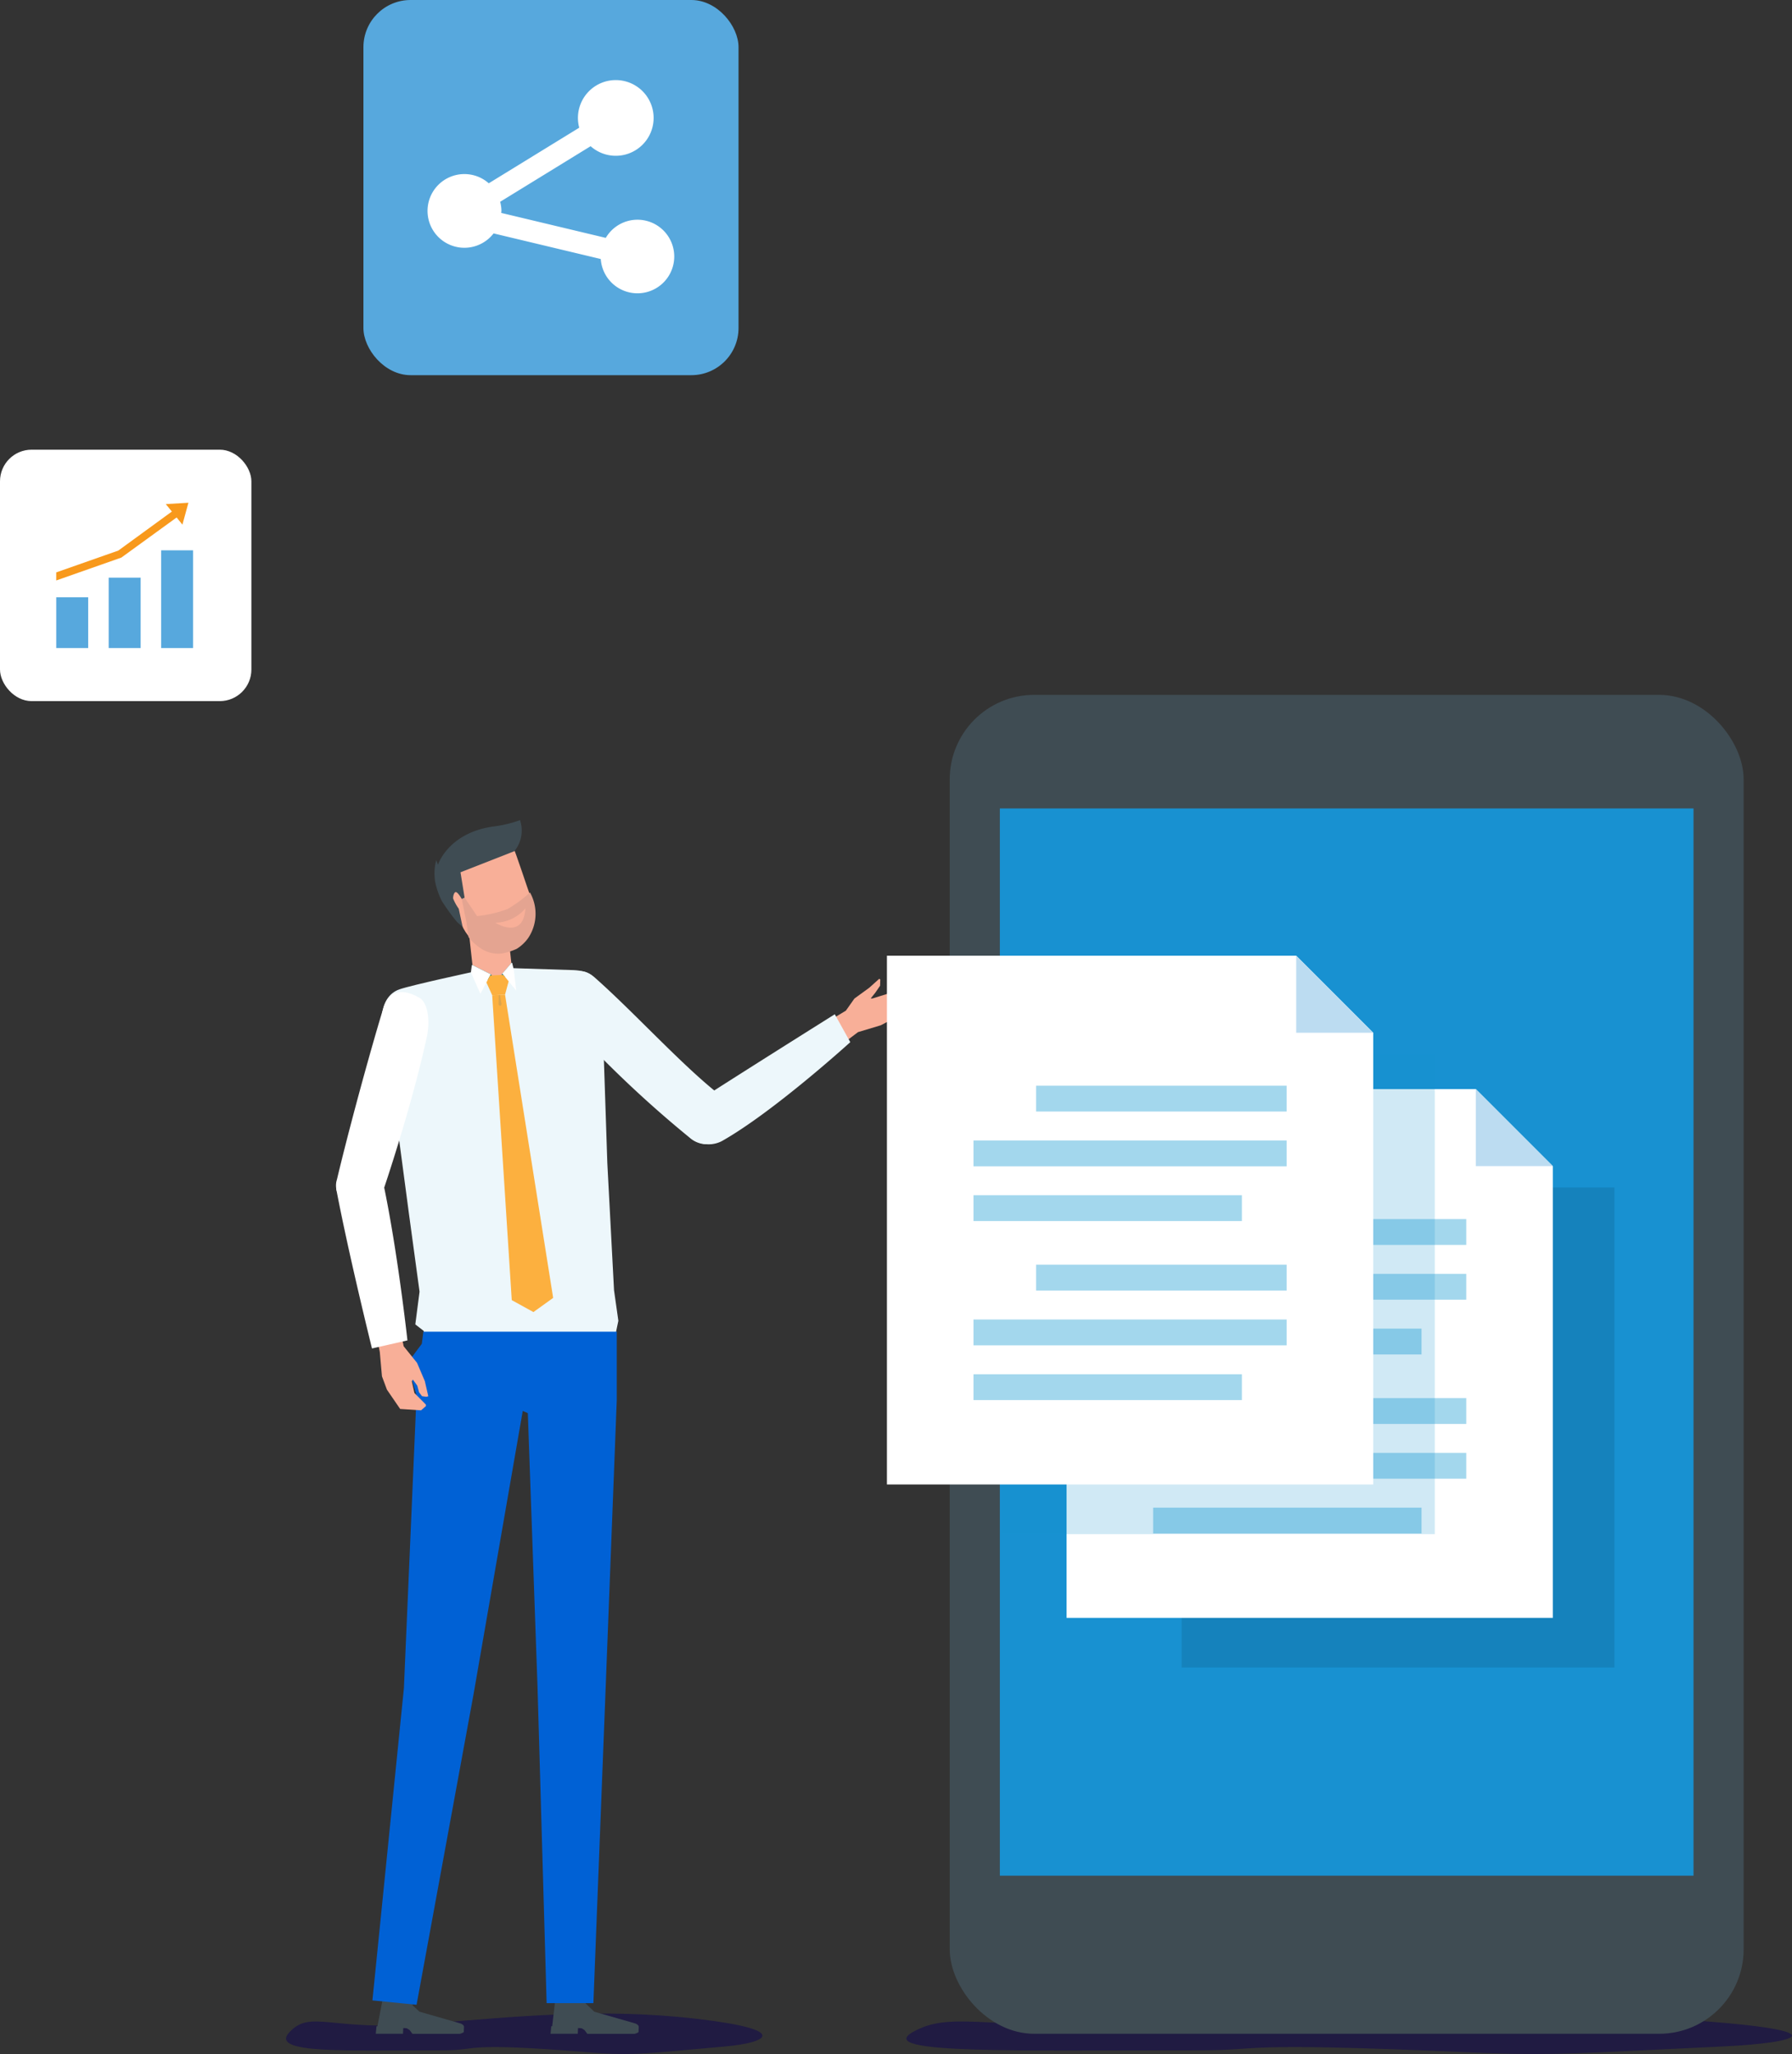 <svg xmlns="http://www.w3.org/2000/svg" width="190.787" height="218.642" viewBox="0 0 190.787 218.642"><rect x="0" y="0" width="190.787" height="218.642" fill="#333333" stroke="none"/><g transform="translate(-88.198 -12582.755)"><path d="M135.4,12801.007c-10.091-.023-18.662.451-16.367-1.954s4.384-.05,14.314-.854,18.918-1.729,29.074-.541,7.394,2.556,2.937,2.941c-8.191.71-9.644,1.017-14.393.627C137.067,12800.085,139.329,12801.016,135.4,12801.007Z" fill="#0c0051" opacity="0.48"/><path d="M215.827,12801.007c-18.762-.023-34.7.451-30.43-1.954s8.15-.05,26.612-.854,35.176-1.729,54.057-.541,13.748,2.556,5.462,2.941c-15.23.71-17.931,1.017-26.761.627C218.924,12800.085,223.131,12801.016,215.827,12801.007Z" fill="#0c0051" opacity="0.48"/><rect width="84.525" height="142.522" rx="8.991" transform="translate(189.311 12656.722)" fill="#3f4c53"/><rect width="73.852" height="113.601" transform="translate(194.648 12668.813)" fill="#1891d1"/><rect width="4.142" height="6.627" transform="matrix(0.994, -0.109, 0.109, 0.994, 138.09, 12681.768)" fill="#f8af98"/><path d="M144.623,12678.024c1.005,2.365.184,4.977-1.833,5.835s-4.466-.365-5.471-2.73c-.142-.334-2.153-4.562-2.224-4.9l7.734-3.285C143.023,12673.228,144.48,12677.69,144.623,12678.024Z" fill="#f8af98"/><path d="M144.623,12677.757a13.8,13.8,0,0,1-2.394,1.765,13.38,13.38,0,0,1-3.236.751l-1.331-1.967-.306.137.5,2.475.228,1.606a5.942,5.942,0,0,0,1.142,1.071,3.385,3.385,0,0,0,2.343.664,6.505,6.505,0,0,0,1.636-.5,4.261,4.261,0,0,0,1.226-1.152A4.636,4.636,0,0,0,144.623,12677.757Z" fill="#e4a491"/><path d="M144.136,12679.451a4.342,4.342,0,0,1-3.2,1.527S143.911,12682.877,144.136,12679.451Z" fill="#f8af98"/><path d="M147.71,12688.009c.187-.368,1.616-3.132,3.819-1.189,4.081,3.6,9.116,9.161,13.1,12.325.429.341,1.839,2.425,1.293,3.873l-.147.225a2.723,2.723,0,0,1-4.128.633,120.3,120.3,0,0,1-12.284-11.541C148.021,12690.814,147.322,12688.772,147.71,12688.009Z" fill="#edf7fb"/><path d="M184.137,12690.759l.46-1.966.1-.221-.051-.625-1.979.6-1.561.487H180.9l.482-.6.515-.75.023-.674-.119-.062-1.064.956-1.572,1.143-.913,1.293-4.908,2.952,2.029,2.488,4.173-3.158,2.426-.729Z" fill="#f8af98"/><path d="M161.9,12700.343c4-2.615,15.174-9.623,15.174-9.623l1.65,2.969s-8.179,7.438-13.682,10.537a3.044,3.044,0,0,1-4.024-1.176A2.05,2.05,0,0,1,161.9,12700.343Z" fill="#edf7fb"/><path d="M142.74,12685.811l6.553.211c3.1.15,2.766,2.234,3.038,4.709l.527,15.833.713,13.532.461,3.253-.231,1.1,0,1.063-20.452.021-.034-1.1-.9-.7.45-3.483-1.128-8.293-1.314-9.889-1.468-7.561c-.194-1.773-.735-5.585,1.788-6.446,1.343-.459,7.823-1.855,7.823-1.855l2.552,1.343Z" fill="#edf7fb"/><path d="M149.859,12798.637h-.121l-.027.606h-2.9l.079-.8.1,0,0-.009.341-2.948h3.012l.065.388,1.056,1.02,4.4,1.26s.346.149.34.341l-.013.347-.007.21s-.053.092-.412.2h-5.046l-.3-.406-.3-.186Z" fill="#3f4c53"/><path d="M131.251,12798.637h-.121l-.026.606h-2.9l.079-.8.1,0,0-.009.566-2.905,3.122.309.064.388.723.668,4.4,1.26s.346.149.34.341l-.013.347-.007.21s-.054.092-.413.2H132.11l-.305-.406-.3-.186Z" fill="#3f4c53"/><path d="M131.2,12762.455l-3.351,33.236,4.7.464,6.069-33.067,5.234-30.143.542.235,1.034,29.186.968,33.618h4.978l1.276-32.793,1.212-31.395v-7.29H133.274l-.169,1.294-1.567,2.1,1.008,3.372Z" fill="#0061d5"/><path d="M132.6,12727.829l.827,1.938.371,1.613-.2.058-.472-.066-.314-.413-.188-.705-.471-.649-.111.186.276,1.243,1.223,1.235.007.154-.518.455-2.23-.145-1.406-2.05-.531-1.423-.231-2.6-.515-2.618,2.531-.582.527,2.6Z" fill="#f8af98"/><path d="M124.069,12708.318c1.175-4.955,3.377-13.12,4.963-18.323.856-2.809,3.524-1.206,3.876-.991.73.446,1.16,2.163.728,4.147-1.669,7.667-4.663,16.408-4.663,16.408-.529,1.283-2.694,1.743-3.567,1.367A2.078,2.078,0,0,1,124.069,12708.318Z" fill="#fff"/><path d="M124.046,12709.577c1.332,6.954,3.756,16.717,3.756,16.717l3.774-.858s-1.025-9.385-2.554-16.651a2.644,2.644,0,0,0-3.135-1.852A2.171,2.171,0,0,0,124.046,12709.577Z" fill="#fff"/><path d="M138.514,12686.243l-.079-.744.064-.012,1.985,1,.643,1.067Z" fill="#007382"/><path d="M140.483,12686.487l-.065.023-1.074,2.035-1.012-2.287.1-.76.064-.012Z" fill="#fff"/><path d="M142.722,12686v-.749l-.064,0-1.006,1.181-.524,1.131Z" fill="#007382"/><path d="M141.651,12686.424l.067.017,1.44,1.763-.254-2.21-.184-.745-.064,0Z" fill="#fff"/><path d="M141.969,12688.628l-1.365.074-.619-1.369.388-.734,1.411-.076.566.687Z" fill="#fcb03f"/><path d="M140.6,12688.7l2.083,32.45,2.307,1.271,2.1-1.508-5.123-32.287Z" fill="#fcb03f"/><path d="M141.3,12688.664l-.026,1.022.175.172.155-.189-.192-1.011Z" fill="#bf9859" opacity="0.5"/><path d="M134.83,12674.8a3.762,3.762,0,0,1-.18-.5,5.425,5.425,0,0,0-.117,2.34,8.272,8.272,0,0,0,.692,2,21.54,21.54,0,0,0,1.641,2.268l.585.522-.41-1.938a5.3,5.3,0,0,1-.593-1.072c-.037-.182.069-.664.251-.7.24-.047.657.726.657.726l.306-.137-.437-2.7,5.734-2.246a3.461,3.461,0,0,0,.6-3.308,12.78,12.78,0,0,1-2.9.686C135.89,12671.44,134.83,12674.8,134.83,12674.8Z" fill="#3f4c53"/><path d="M260.077,12709.156H214v51.1h46.075v-51.1Z" fill="#126d9d" opacity="0.4"/><path d="M201.751,12698.688v56.283h51.77v-48.086l-8.2-8.2Z" fill="#fff"/><path d="M253.52,12706.886l-8.2-8.2v8.2Z" fill="#bcdcf1"/><rect width="26.672" height="2.749" transform="translate(217.633 12712.523)" fill="#a3d7ed"/><rect width="33.339" height="2.75" transform="translate(210.966 12718.353)" fill="#a3d7ed"/><rect width="28.577" height="2.749" transform="translate(210.966 12724.183)" fill="#a3d7ed"/><rect width="26.672" height="2.749" transform="translate(217.633 12731.58)" fill="#a3d7ed"/><rect width="33.339" height="2.75" transform="translate(210.966 12737.409)" fill="#a3d7ed"/><rect width="28.577" height="2.749" transform="translate(210.966 12743.239)" fill="#a3d7ed"/><path d="M240.953,12694.957H194.878v51.1h46.075v-51.1Z" fill="#1891d1" opacity="0.2"/><path d="M182.626,12684.49v56.282H234.4v-48.085l-8.2-8.2Z" fill="#fff"/><path d="M234.4,12692.688l-8.2-8.2v8.2Z" fill="#bcdcf1"/><rect width="26.672" height="2.749" transform="translate(198.508 12698.325)" fill="#a3d7ed"/><rect width="33.339" height="2.75" transform="translate(191.841 12704.153)" fill="#a3d7ed"/><rect width="28.577" height="2.749" transform="translate(191.841 12709.983)" fill="#a3d7ed"/><rect width="26.672" height="2.749" transform="translate(198.508 12717.382)" fill="#a3d7ed"/><rect width="33.339" height="2.75" transform="translate(191.841 12723.211)" fill="#a3d7ed"/><rect width="28.577" height="2.749" transform="translate(191.841 12729.04)" fill="#a3d7ed"/><rect width="39.936" height="39.936" rx="5.022" transform="translate(126.89 12582.755)" fill="#57a8dd"/><path d="M156.057,12606.144a3.908,3.908,0,0,0-3.364,1.933l-11.131-2.658c0-.072.021-.14.021-.212a3.892,3.892,0,0,0-.135-.972l9.63-5.917a4.029,4.029,0,1,0-1.213-1.969l-9.63,5.917a3.923,3.923,0,1,0,.512,5.335l11.412,2.726a3.916,3.916,0,1,0,3.9-4.183Z" fill="#fff"/><rect width="26.764" height="26.764" rx="3.365" transform="translate(88.198 12630.623)" fill="#fff"/><rect width="3.401" height="5.404" transform="translate(94.186 12646.332)" fill="#57a8dd"/><rect width="3.401" height="7.492" transform="translate(99.77 12644.244)" fill="#57a8dd"/><rect width="3.401" height="10.403" transform="translate(105.354 12641.334)" fill="#57a8dd"/><path d="M108.258,12636.272l-2.408.141.645.795-5.7,4.154-6.611,2.323v.859l6.936-2.438,5.882-4.269.617.762Z" fill="#f8991c"/></g></svg>